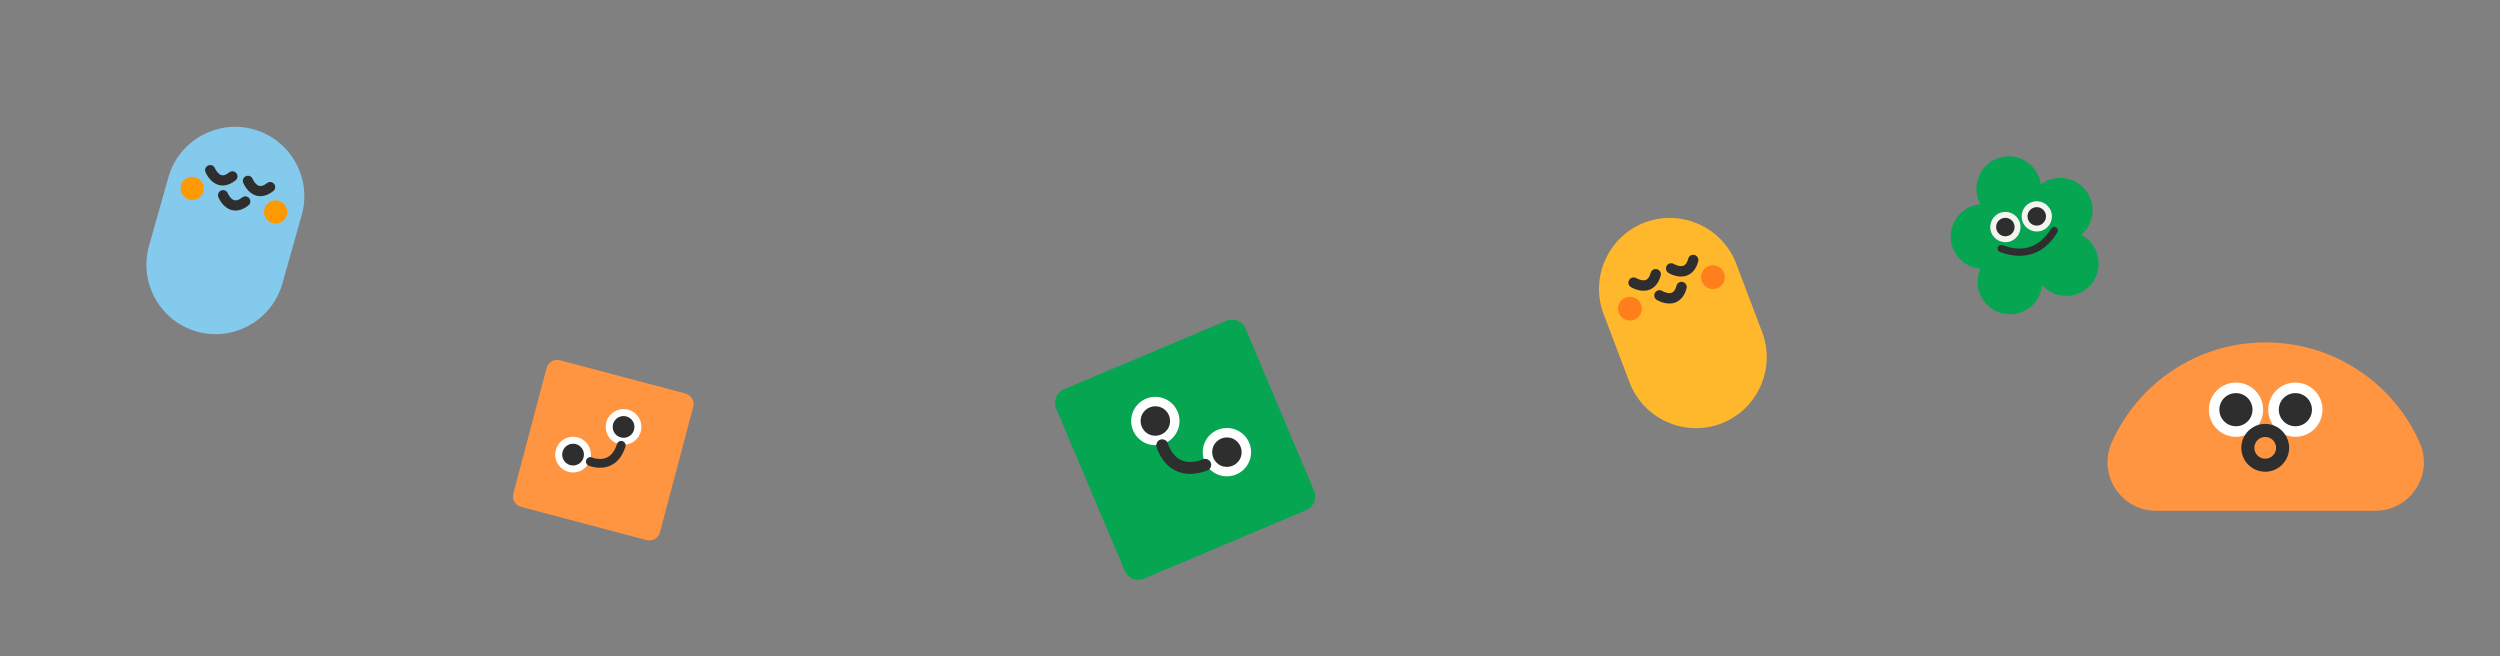 <svg xmlns="http://www.w3.org/2000/svg" xmlns:xlink="http://www.w3.org/1999/xlink" width="1128" zoomAndPan="magnify" viewBox="0 0 846 222" height="296" preserveAspectRatio="xMidYMid meet"><rect x="0" y="0" width="846" height="222" fill="#808080" stroke="none"/><defs><clipPath id="ed0619a960"><path d="M 49 42 L 103 42 L 103 114 L 49 114 Z M 49 42 "></path></clipPath><clipPath id="a2df59a00b"><path d="M 63.387 37.344 L 108.855 50.184 L 89.496 118.754 L 44.023 105.914 Z M 63.387 37.344 "></path></clipPath><clipPath id="675abb4389"><path d="M 63.387 37.344 L 108.855 50.184 L 89.496 118.754 L 44.023 105.914 Z M 63.387 37.344 "></path></clipPath><clipPath id="3241540756"><path d="M 61 59 L 98 59 L 98 76 L 61 76 Z M 61 59 "></path></clipPath><clipPath id="8cec22d634"><path d="M 63.387 37.344 L 108.855 50.184 L 89.496 118.754 L 44.023 105.914 Z M 63.387 37.344 "></path></clipPath><clipPath id="c57ff49c06"><path d="M 63.387 37.344 L 108.855 50.184 L 89.496 118.754 L 44.023 105.914 Z M 63.387 37.344 "></path></clipPath><clipPath id="773d177319"><path d="M 69 55 L 94 55 L 94 72 L 69 72 Z M 69 55 "></path></clipPath><clipPath id="26009a36a6"><path d="M 63.387 37.344 L 108.855 50.184 L 89.496 118.754 L 44.023 105.914 Z M 63.387 37.344 "></path></clipPath><clipPath id="82f5610f64"><path d="M 63.387 37.344 L 108.855 50.184 L 89.496 118.754 L 44.023 105.914 Z M 63.387 37.344 "></path></clipPath><clipPath id="16a5100da3"><path d="M 357 108 L 446 108 L 446 197 L 357 197 Z M 357 108 "></path></clipPath><clipPath id="1c007de97d"><path d="M 377.496 89.082 L 464.148 128.621 L 424.609 215.277 L 337.953 175.734 Z M 377.496 89.082 "></path></clipPath><clipPath id="6e06c2e03b"><path d="M 377.496 89.082 L 464.148 128.621 L 424.609 215.277 L 337.953 175.734 Z M 377.496 89.082 "></path></clipPath><clipPath id="916eca999f"><path d="M 382 134 L 424 134 L 424 162 L 382 162 Z M 382 134 "></path></clipPath><clipPath id="2d1699abe7"><path d="M 377.496 89.082 L 464.148 128.621 L 424.609 215.277 L 337.953 175.734 Z M 377.496 89.082 "></path></clipPath><clipPath id="7796612815"><path d="M 377.496 89.082 L 464.148 128.621 L 424.609 215.277 L 337.953 175.734 Z M 377.496 89.082 "></path></clipPath><clipPath id="56fb76e756"><path d="M 372 142 L 426 142 L 426 172 L 372 172 Z M 372 142 "></path></clipPath><clipPath id="f632afbf28"><path d="M 377.496 89.082 L 464.148 128.621 L 424.609 215.277 L 337.953 175.734 Z M 377.496 89.082 "></path></clipPath><clipPath id="fa7f8fffb0"><path d="M 377.496 89.082 L 464.148 128.621 L 424.609 215.277 L 337.953 175.734 Z M 377.496 89.082 "></path></clipPath><clipPath id="9c89d01e16"><path d="M 385 137 L 421 137 L 421 159 L 385 159 Z M 385 137 "></path></clipPath><clipPath id="7a946ebde9"><path d="M 377.496 89.082 L 464.148 128.621 L 424.609 215.277 L 337.953 175.734 Z M 377.496 89.082 "></path></clipPath><clipPath id="5501fffcfd"><path d="M 377.496 89.082 L 464.148 128.621 L 424.609 215.277 L 337.953 175.734 Z M 377.496 89.082 "></path></clipPath><clipPath id="55c0994d2b"><path d="M 391 148 L 410 148 L 410 161 L 391 161 Z M 391 148 "></path></clipPath><clipPath id="34a5d7923d"><path d="M 377.496 89.082 L 464.148 128.621 L 424.609 215.277 L 337.953 175.734 Z M 377.496 89.082 "></path></clipPath><clipPath id="4ef4cbc31b"><path d="M 377.496 89.082 L 464.148 128.621 L 424.609 215.277 L 337.953 175.734 Z M 377.496 89.082 "></path></clipPath><clipPath id="bedbf72294"><path d="M 173 121 L 235 121 L 235 183 L 173 183 Z M 173 121 "></path></clipPath><clipPath id="fa68dedc9e"><path d="M 156.688 137.594 L 219.09 104.785 L 251.898 167.188 L 189.496 199.996 Z M 156.688 137.594 "></path></clipPath><clipPath id="edce034db7"><path d="M 156.688 137.594 L 219.09 104.785 L 251.898 167.188 L 189.496 199.996 Z M 156.688 137.594 "></path></clipPath><clipPath id="e90c4ee151"><path d="M 187 138 L 218 138 L 218 160 L 187 160 Z M 187 138 "></path></clipPath><clipPath id="5bbef5f344"><path d="M 156.688 137.594 L 219.09 104.785 L 251.898 167.188 L 189.496 199.996 Z M 156.688 137.594 "></path></clipPath><clipPath id="30ed2b4dc2"><path d="M 156.688 137.594 L 219.09 104.785 L 251.898 167.188 L 189.496 199.996 Z M 156.688 137.594 "></path></clipPath><clipPath id="31b48aef40"><path d="M 187 143 L 225 143 L 225 168 L 187 168 Z M 187 143 "></path></clipPath><clipPath id="667a4c3b58"><path d="M 156.688 137.594 L 219.09 104.785 L 251.898 167.188 L 189.496 199.996 Z M 156.688 137.594 "></path></clipPath><clipPath id="ad8b9785ed"><path d="M 156.688 137.594 L 219.09 104.785 L 251.898 167.188 L 189.496 199.996 Z M 156.688 137.594 "></path></clipPath><clipPath id="38db80c1cd"><path d="M 190 140 L 215 140 L 215 158 L 190 158 Z M 190 140 "></path></clipPath><clipPath id="4a9863f7c7"><path d="M 156.688 137.594 L 219.09 104.785 L 251.898 167.188 L 189.496 199.996 Z M 156.688 137.594 "></path></clipPath><clipPath id="f8b74b7003"><path d="M 156.688 137.594 L 219.09 104.785 L 251.898 167.188 L 189.496 199.996 Z M 156.688 137.594 "></path></clipPath><clipPath id="0236f9cb3e"><path d="M 198 149 L 212 149 L 212 159 L 198 159 Z M 198 149 "></path></clipPath><clipPath id="85bbe5e927"><path d="M 156.688 137.594 L 219.09 104.785 L 251.898 167.188 L 189.496 199.996 Z M 156.688 137.594 "></path></clipPath><clipPath id="f93a600fdc"><path d="M 156.688 137.594 L 219.09 104.785 L 251.898 167.188 L 189.496 199.996 Z M 156.688 137.594 "></path></clipPath><clipPath id="3a132327f4"><path d="M 541 73 L 598 73 L 598 145 L 541 145 Z M 541 73 "></path></clipPath><clipPath id="1af2bc0cf5"><path d="M 534.113 83.738 L 578.992 66.711 L 605.062 135.434 L 560.184 152.457 Z M 534.113 83.738 "></path></clipPath><clipPath id="88f7333255"><path d="M 534.113 83.738 L 578.992 66.711 L 605.062 135.434 L 560.184 152.457 Z M 534.113 83.738 "></path></clipPath><clipPath id="7df6b99383"><path d="M 547 89 L 584 89 L 584 109 L 547 109 Z M 547 89 "></path></clipPath><clipPath id="47ae2348dd"><path d="M 534.113 83.738 L 578.992 66.711 L 605.062 135.434 L 560.184 152.457 Z M 534.113 83.738 "></path></clipPath><clipPath id="2498ccc382"><path d="M 534.113 83.738 L 578.992 66.711 L 605.062 135.434 L 560.184 152.457 Z M 534.113 83.738 "></path></clipPath><clipPath id="907e66c88f"><path d="M 551 86 L 575 86 L 575 103 L 551 103 Z M 551 86 "></path></clipPath><clipPath id="6f0f385539"><path d="M 534.113 83.738 L 578.992 66.711 L 605.062 135.434 L 560.184 152.457 Z M 534.113 83.738 "></path></clipPath><clipPath id="b6503114e1"><path d="M 534.113 83.738 L 578.992 66.711 L 605.062 135.434 L 560.184 152.457 Z M 534.113 83.738 "></path></clipPath><clipPath id="8b8b331db9"><path d="M 713 115.867 L 821 115.867 L 821 172.867 L 713 172.867 Z M 713 115.867 "></path></clipPath><clipPath id="fed3a54230"><path d="M 660 52 L 711 52 L 711 107 L 660 107 Z M 660 52 "></path></clipPath><clipPath id="e9d335f723"><path d="M 653.141 61.332 L 700.008 45.398 L 716.906 95.105 L 670.039 111.039 Z M 653.141 61.332 "></path></clipPath><clipPath id="caef13ee2d"><path d="M 653.141 61.332 L 700.008 45.398 L 716.906 95.105 L 670.039 111.039 Z M 653.141 61.332 "></path></clipPath><clipPath id="2e1c5ecc8b"><path d="M 673 68 L 695 68 L 695 82 L 673 82 Z M 673 68 "></path></clipPath><clipPath id="9a2d4b71e9"><path d="M 653.141 61.332 L 700.008 45.398 L 716.906 95.105 L 670.039 111.039 Z M 653.141 61.332 "></path></clipPath><clipPath id="8b207912b2"><path d="M 653.141 61.332 L 700.008 45.398 L 716.906 95.105 L 670.039 111.039 Z M 653.141 61.332 "></path></clipPath><clipPath id="521608a6e2"><path d="M 671 73 L 701 73 L 701 88 L 671 88 Z M 671 73 "></path></clipPath><clipPath id="611fbb1874"><path d="M 653.141 61.332 L 700.008 45.398 L 716.906 95.105 L 670.039 111.039 Z M 653.141 61.332 "></path></clipPath><clipPath id="0a26a1a3e0"><path d="M 653.141 61.332 L 700.008 45.398 L 716.906 95.105 L 670.039 111.039 Z M 653.141 61.332 "></path></clipPath><clipPath id="1c71f1e8d8"><path d="M 675 76 L 697 76 L 697 87 L 675 87 Z M 675 76 "></path></clipPath><clipPath id="4451e47f03"><path d="M 653.141 61.332 L 700.008 45.398 L 716.906 95.105 L 670.039 111.039 Z M 653.141 61.332 "></path></clipPath><clipPath id="12f1289890"><path d="M 653.141 61.332 L 700.008 45.398 L 716.906 95.105 L 670.039 111.039 Z M 653.141 61.332 "></path></clipPath><clipPath id="c2fdc64e3d"><path d="M 675 70 L 693 70 L 693 80 L 675 80 Z M 675 70 "></path></clipPath><clipPath id="58ed49cbf6"><path d="M 653.141 61.332 L 700.008 45.398 L 716.906 95.105 L 670.039 111.039 Z M 653.141 61.332 "></path></clipPath><clipPath id="6cec53a86d"><path d="M 653.141 61.332 L 700.008 45.398 L 716.906 95.105 L 670.039 111.039 Z M 653.141 61.332 "></path></clipPath></defs><g id="97a253034c"><g clip-rule="nonzero" clip-path="url(#ed0619a960)"><g clip-rule="nonzero" clip-path="url(#a2df59a00b)"><g clip-rule="nonzero" clip-path="url(#675abb4389)"><path style=" stroke:none;fill-rule:nonzero;fill:#84caed;fill-opacity:1;" d="M 66.605 112.207 C 54.203 108.703 46.914 95.68 50.414 83.277 L 56.992 59.98 C 60.496 47.578 73.52 40.289 85.926 43.793 C 98.328 47.293 105.617 60.32 102.113 72.723 L 95.535 96.016 C 92.035 108.418 79.008 115.707 66.605 112.207 Z M 66.605 112.207 "></path></g></g></g><g clip-rule="nonzero" clip-path="url(#3241540756)"><g clip-rule="nonzero" clip-path="url(#8cec22d634)"><g clip-rule="nonzero" clip-path="url(#c57ff49c06)"><path style=" stroke:none;fill-rule:nonzero;fill:#ff9900;fill-opacity:1;" d="M 97.062 72.797 C 96.473 74.891 94.297 76.105 92.203 75.516 C 90.113 74.926 88.895 72.75 89.488 70.656 C 90.078 68.566 92.25 67.348 94.344 67.941 C 96.438 68.531 97.652 70.703 97.062 72.797 Z M 66.102 59.965 C 64.008 59.375 61.836 60.59 61.242 62.684 C 60.652 64.777 61.871 66.949 63.961 67.539 C 66.055 68.133 68.234 66.898 68.82 64.824 C 69.406 62.746 68.195 60.555 66.102 59.965 Z M 66.102 59.965 "></path></g></g></g><g clip-rule="nonzero" clip-path="url(#773d177319)"><g clip-rule="nonzero" clip-path="url(#26009a36a6)"><g clip-rule="nonzero" clip-path="url(#82f5610f64)"><path style=" stroke:none;fill-rule:nonzero;fill:#2e2e2e;fill-opacity:1;" d="M 73.988 62.586 C 71.039 61.754 69.68 58.566 69.531 58.211 C 69.172 57.336 69.602 56.336 70.492 55.977 C 71.367 55.629 72.371 56.047 72.734 56.922 C 72.949 57.445 73.828 58.996 74.969 59.285 C 75.691 59.473 76.555 59.156 77.578 58.34 C 78.324 57.742 79.395 57.863 79.992 58.609 C 80.59 59.355 80.469 60.426 79.723 61.023 C 77.34 62.922 75.34 62.938 74.082 62.598 C 74.062 62.609 74.016 62.594 73.988 62.586 Z M 86.848 66.219 C 88.109 66.543 90.105 66.543 92.488 64.645 C 93.234 64.047 93.34 62.973 92.758 62.23 C 92.16 61.484 91.09 61.363 90.344 61.961 C 89.34 62.766 88.457 63.094 87.734 62.906 C 86.578 62.613 85.715 61.066 85.5 60.543 C 85.137 59.668 84.152 59.238 83.258 59.598 C 82.383 59.961 81.949 60.961 82.297 61.832 C 82.441 62.203 83.805 65.375 86.754 66.207 C 86.785 66.203 86.816 66.211 86.848 66.219 Z M 78.434 71.082 C 79.695 71.406 81.688 71.406 84.07 69.508 C 84.816 68.91 84.922 67.836 84.34 67.094 C 83.742 66.348 82.672 66.227 81.926 66.824 C 80.926 67.629 80.039 67.957 79.316 67.77 C 78.18 67.48 77.297 65.93 77.082 65.406 C 76.719 64.531 75.734 64.102 74.844 64.461 C 73.965 64.824 73.535 65.824 73.883 66.695 C 74.023 67.066 75.387 70.238 78.336 71.07 C 78.371 71.066 78.402 71.074 78.434 71.082 Z M 78.434 71.082 "></path></g></g></g><g clip-rule="nonzero" clip-path="url(#16a5100da3)"><g clip-rule="nonzero" clip-path="url(#1c007de97d)"><g clip-rule="nonzero" clip-path="url(#6e06c2e03b)"><path style=" stroke:none;fill-rule:nonzero;fill:#05a552;fill-opacity:1;" d="M 442.016 172.633 L 387.148 195.809 C 384.605 196.883 381.672 195.684 380.598 193.141 L 357.422 138.277 C 356.344 135.73 357.547 132.797 360.09 131.723 L 414.953 108.547 C 417.496 107.473 420.43 108.672 421.508 111.215 L 444.68 166.082 C 445.758 168.625 444.559 171.559 442.016 172.633 Z M 442.016 172.633 "></path></g></g></g><g clip-rule="nonzero" clip-path="url(#916eca999f)"><g clip-rule="nonzero" clip-path="url(#2d1699abe7)"><g clip-rule="nonzero" clip-path="url(#7796612815)"><path style=" stroke:none;fill-rule:nonzero;fill:#ffffff;fill-opacity:1;" d="M 398.41 145.867 C 396.527 149.988 391.676 151.785 387.57 149.914 C 383.469 148.039 381.652 143.176 383.523 139.074 C 385.398 134.973 390.262 133.156 394.363 135.027 C 398.465 136.898 400.289 141.742 398.41 145.867 Z M 418.582 145.57 C 414.457 143.691 409.613 145.516 407.742 149.617 C 405.871 153.719 407.684 158.582 411.789 160.457 C 415.891 162.328 420.754 160.512 422.625 156.41 C 424.5 152.305 422.703 147.453 418.582 145.57 Z M 418.582 145.57 "></path></g></g></g><g clip-rule="nonzero" clip-path="url(#56fb76e756)"><g clip-rule="nonzero" clip-path="url(#f632afbf28)"><g clip-rule="nonzero" clip-path="url(#fa7f8fffb0)"><path style=" stroke:none;fill-rule:nonzero;fill:#05a552;fill-opacity:1;" d="M 424.797 168.328 C 423.629 170.887 420.629 172.004 418.07 170.84 C 415.516 169.672 414.395 166.672 415.559 164.113 C 416.727 161.555 419.73 160.438 422.285 161.602 C 424.832 162.742 425.965 165.77 424.797 168.328 Z M 379.855 142.723 C 377.297 141.559 374.297 142.68 373.129 145.234 C 371.961 147.793 373.082 150.793 375.641 151.961 C 378.195 153.129 381.199 152.008 382.363 149.449 C 383.531 146.895 382.41 143.891 379.855 142.723 Z M 379.855 142.723 "></path></g></g></g><g clip-rule="nonzero" clip-path="url(#9c89d01e16)"><g clip-rule="nonzero" clip-path="url(#7a946ebde9)"><g clip-rule="nonzero" clip-path="url(#5501fffcfd)"><path style=" stroke:none;fill-rule:nonzero;fill:#2e2e2e;fill-opacity:1;" d="M 395.508 144.543 C 394.367 147.043 391.395 148.152 388.895 147.012 C 386.395 145.871 385.285 142.898 386.426 140.398 C 387.566 137.898 390.539 136.789 393.039 137.93 C 395.539 139.07 396.66 142.023 395.508 144.543 Z M 417.258 148.473 C 414.758 147.332 411.785 148.441 410.645 150.941 C 409.5 153.441 410.613 156.414 413.113 157.555 C 415.613 158.695 418.586 157.586 419.727 155.086 C 420.867 152.586 419.758 149.613 417.258 148.473 Z M 417.258 148.473 "></path></g></g></g><g clip-rule="nonzero" clip-path="url(#55c0994d2b)"><g clip-rule="nonzero" clip-path="url(#34a5d7923d)"><g clip-rule="nonzero" clip-path="url(#4ef4cbc31b)"><path style=" stroke:none;fill-rule:nonzero;fill:#2e2e2e;fill-opacity:1;" d="M 398.055 159.375 C 397.883 159.297 397.711 159.219 397.547 159.121 C 392.816 156.664 391.418 151.391 391.352 151.176 C 391.078 150.105 391.727 148.996 392.797 148.723 C 393.863 148.449 394.977 149.094 395.25 150.164 C 395.281 150.25 396.305 153.965 399.422 155.574 C 401.477 156.625 404.059 156.582 407.141 155.43 C 408.199 155.035 409.344 155.559 409.738 156.613 C 410.133 157.672 409.609 158.816 408.551 159.211 C 404.598 160.703 401.07 160.754 398.055 159.375 Z M 398.055 159.375 "></path></g></g></g><g clip-rule="nonzero" clip-path="url(#bedbf72294)"><g clip-rule="nonzero" clip-path="url(#fa68dedc9e)"><g clip-rule="nonzero" clip-path="url(#edce034db7)"><path style=" stroke:none;fill-rule:nonzero;fill:#ff9441;fill-opacity:1;" d="M 234.578 137.68 L 223.324 180.156 C 222.801 182.129 220.777 183.297 218.809 182.777 L 176.328 171.523 C 174.359 171 173.188 168.977 173.711 167.008 L 184.965 124.527 C 185.484 122.559 187.512 121.391 189.48 121.91 L 231.957 133.164 C 233.93 133.684 235.098 135.711 234.578 137.68 Z M 234.578 137.68 "></path></g></g></g><g clip-rule="nonzero" clip-path="url(#e90c4ee151)"><g clip-rule="nonzero" clip-path="url(#5bbef5f344)"><g clip-rule="nonzero" clip-path="url(#30ed2b4dc2)"><path style=" stroke:none;fill-rule:nonzero;fill:#ffffff;fill-opacity:1;" d="M 199.266 151.035 C 200.824 153.992 199.68 157.637 196.734 159.184 C 193.789 160.734 190.133 159.598 188.582 156.652 C 187.035 153.707 188.172 150.047 191.117 148.5 C 194.062 146.953 197.711 148.074 199.266 151.035 Z M 208.203 139.133 C 205.246 140.688 204.121 144.336 205.672 147.281 C 207.219 150.227 210.875 151.363 213.82 149.816 C 216.766 148.27 217.902 144.609 216.355 141.664 C 214.805 138.719 211.164 137.574 208.203 139.133 Z M 208.203 139.133 "></path></g></g></g><g clip-rule="nonzero" clip-path="url(#31b48aef40)"><g clip-rule="nonzero" clip-path="url(#667a4c3b58)"><g clip-rule="nonzero" clip-path="url(#ad8b9785ed)"><path style=" stroke:none;fill-rule:nonzero;fill:#ff9441;fill-opacity:1;" d="M 224.289 145.781 C 225.254 147.617 224.551 149.875 222.719 150.84 C 220.883 151.805 218.625 151.102 217.66 149.266 C 216.695 147.43 217.395 145.176 219.23 144.211 C 221.047 143.238 223.324 143.945 224.289 145.781 Z M 189.055 160.441 C 187.219 161.406 186.516 163.664 187.484 165.5 C 188.449 167.336 190.703 168.039 192.539 167.074 C 194.375 166.105 195.078 163.852 194.113 162.016 C 193.148 160.18 190.891 159.477 189.055 160.441 Z M 189.055 160.441 "></path></g></g></g><g clip-rule="nonzero" clip-path="url(#38db80c1cd)"><g clip-rule="nonzero" clip-path="url(#4a9863f7c7)"><g clip-rule="nonzero" clip-path="url(#f8b74b7003)"><path style=" stroke:none;fill-rule:nonzero;fill:#2e2e2e;fill-opacity:1;" d="M 197.184 152.129 C 198.129 153.922 197.434 156.16 195.641 157.102 C 193.844 158.047 191.609 157.352 190.664 155.559 C 189.723 153.762 190.418 151.527 192.211 150.582 C 194.004 149.641 196.234 150.32 197.184 152.129 Z M 209.297 141.215 C 207.504 142.156 206.809 144.395 207.754 146.188 C 208.695 147.984 210.934 148.676 212.727 147.734 C 214.52 146.789 215.215 144.555 214.273 142.762 C 213.328 140.965 211.094 140.27 209.297 141.215 Z M 209.297 141.215 "></path></g></g></g><g clip-rule="nonzero" clip-path="url(#0236f9cb3e)"><g clip-rule="nonzero" clip-path="url(#85bbe5e927)"><g clip-rule="nonzero" clip-path="url(#f93a600fdc)"><path style=" stroke:none;fill-rule:nonzero;fill:#2e2e2e;fill-opacity:1;" d="M 206.988 157.344 C 206.867 157.406 206.742 157.473 206.613 157.523 C 203.039 159.176 199.332 157.609 199.18 157.551 C 198.43 157.227 198.074 156.348 198.398 155.602 C 198.723 154.852 199.602 154.496 200.348 154.82 C 200.41 154.84 203.043 155.922 205.387 154.828 C 206.93 154.102 208.07 152.578 208.789 150.258 C 209.039 149.465 209.859 149.031 210.652 149.277 C 211.449 149.527 211.879 150.348 211.633 151.141 C 210.719 154.125 209.156 156.203 206.988 157.344 Z M 206.988 157.344 "></path></g></g></g><g clip-rule="nonzero" clip-path="url(#3a132327f4)"><g clip-rule="nonzero" clip-path="url(#1af2bc0cf5)"><g clip-rule="nonzero" clip-path="url(#88f7333255)"><path style=" stroke:none;fill-rule:nonzero;fill:#ffb72c;fill-opacity:1;" d="M 582.395 143.34 C 570.055 148.02 556.121 141.75 551.441 129.414 L 542.652 106.246 C 537.973 93.91 544.242 79.973 556.578 75.293 C 568.914 70.613 582.852 76.883 587.531 89.219 L 596.32 112.391 C 601 124.727 594.73 138.66 582.395 143.34 Z M 582.395 143.34 "></path></g></g></g><g clip-rule="nonzero" clip-path="url(#7df6b99383)"><g clip-rule="nonzero" clip-path="url(#47ae2348dd)"><g clip-rule="nonzero" clip-path="url(#2498ccc382)"><path style=" stroke:none;fill-rule:nonzero;fill:#ff7f1d;fill-opacity:1;" d="M 583.422 92.359 C 584.211 94.441 583.164 96.77 581.082 97.559 C 579 98.348 576.676 97.301 575.887 95.219 C 575.098 93.137 576.145 90.812 578.223 90.023 C 580.305 89.234 582.633 90.277 583.422 92.359 Z M 550.133 100.68 C 548.051 101.469 547.004 103.793 547.793 105.875 C 548.582 107.957 550.91 109.004 552.992 108.215 C 555.074 107.426 556.113 105.082 555.328 103.016 C 554.547 100.949 552.215 99.891 550.133 100.68 Z M 550.133 100.68 "></path></g></g></g><g clip-rule="nonzero" clip-path="url(#907e66c88f)"><g clip-rule="nonzero" clip-path="url(#6f0f385539)"><g clip-rule="nonzero" clip-path="url(#b6503114e1)"><path style=" stroke:none;fill-rule:nonzero;fill:#2e2e2e;fill-opacity:1;" d="M 558.219 98.027 C 555.285 99.141 552.223 97.348 551.887 97.145 C 551.055 96.645 550.797 95.559 551.312 94.723 C 551.82 93.902 552.898 93.633 553.734 94.133 C 554.227 94.434 555.898 95.172 557.012 94.715 C 557.719 94.43 558.238 93.641 558.582 92.348 C 558.832 91.402 559.785 90.848 560.73 91.098 C 561.676 91.348 562.23 92.301 561.98 93.246 C 561.18 96.262 559.543 97.492 558.301 97.98 C 558.293 98 558.246 98.02 558.219 98.027 Z M 571.008 93.176 C 572.242 92.672 573.887 91.461 574.688 88.445 C 574.938 87.496 574.367 86.551 573.438 86.293 C 572.492 86.043 571.539 86.598 571.289 87.543 C 570.953 88.816 570.426 89.625 569.719 89.91 C 568.59 90.375 566.934 89.629 566.441 89.332 C 565.605 88.832 564.535 89.078 564.02 89.918 C 563.52 90.75 563.773 91.836 564.594 92.344 C 564.938 92.559 567.992 94.34 570.922 93.227 C 570.949 93.199 570.98 93.188 571.008 93.176 Z M 567.051 102.309 C 568.285 101.805 569.93 100.59 570.73 97.574 C 570.98 96.629 570.41 95.68 569.48 95.426 C 568.535 95.176 567.582 95.727 567.332 96.676 C 566.996 97.949 566.469 98.758 565.762 99.043 C 564.648 99.5 562.977 98.762 562.48 98.461 C 561.648 97.961 560.578 98.211 560.062 99.051 C 559.562 99.883 559.816 100.969 560.637 101.473 C 560.98 101.691 564.035 103.469 566.965 102.355 C 566.992 102.328 567.023 102.32 567.051 102.309 Z M 567.051 102.309 "></path></g></g></g><g clip-rule="nonzero" clip-path="url(#8b8b331db9)"><path style=" stroke:none;fill-rule:nonzero;fill:#ff9441;fill-opacity:1;" d="M 729.648 172.859 C 717.77 172.859 709.766 160.641 714.582 149.789 C 723.422 129.801 743.434 115.867 766.695 115.867 C 789.961 115.867 809.973 129.801 818.832 149.789 C 823.648 160.641 815.645 172.859 803.766 172.859 Z M 729.648 172.859 "></path></g><path style=" stroke:none;fill-rule:nonzero;fill:#ffffff;fill-opacity:1;" d="M 765.84 138.641 C 765.84 143.711 761.73 147.82 756.66 147.82 C 751.586 147.82 747.477 143.711 747.477 138.641 C 747.477 133.566 751.586 129.457 756.66 129.457 C 761.73 129.457 765.84 133.566 765.84 138.641 Z M 776.758 129.457 C 771.684 129.457 767.574 133.566 767.574 138.641 C 767.574 143.711 771.684 147.82 776.758 147.82 C 781.828 147.82 785.938 143.711 785.938 138.641 C 785.938 133.566 781.828 129.457 776.758 129.457 Z M 776.758 129.457 "></path><path style=" stroke:none;fill-rule:nonzero;fill:#2e2e2e;fill-opacity:1;" d="M 766.547 159.633 C 762.074 159.633 758.457 155.996 758.457 151.543 C 758.457 147.07 762.094 143.453 766.547 143.453 C 771.02 143.453 774.637 147.094 774.637 151.543 C 774.637 155.996 771.02 159.633 766.547 159.633 Z M 766.547 147.863 C 764.516 147.863 762.867 149.512 762.867 151.543 C 762.867 153.578 764.516 155.227 766.547 155.227 C 768.582 155.227 770.227 153.578 770.227 151.543 C 770.227 149.512 768.582 147.863 766.547 147.863 Z M 766.547 147.863 "></path><path style=" stroke:none;fill-rule:nonzero;fill:#ff9441;fill-opacity:1;" d="M 793.707 149.789 C 793.707 152.938 791.16 155.504 787.992 155.504 C 784.848 155.504 782.277 152.957 782.277 149.789 C 782.277 146.621 784.824 144.074 787.992 144.074 C 791.137 144.074 793.707 146.645 793.707 149.789 Z M 745.422 144.074 C 742.277 144.074 739.707 146.621 739.707 149.789 C 739.707 152.957 742.254 155.504 745.422 155.504 C 748.59 155.504 751.137 152.957 751.137 149.789 C 751.137 146.621 748.57 144.074 745.422 144.074 Z M 745.422 144.074 "></path><path style=" stroke:none;fill-rule:nonzero;fill:#2e2e2e;fill-opacity:1;" d="M 762.246 138.641 C 762.246 141.742 759.742 144.246 756.637 144.246 C 753.535 144.246 751.031 141.742 751.031 138.641 C 751.031 135.535 753.535 133.031 756.637 133.031 C 759.742 133.031 762.246 135.535 762.246 138.641 Z M 776.758 133.031 C 773.652 133.031 771.148 135.535 771.148 138.641 C 771.148 141.742 773.652 144.246 776.758 144.246 C 779.859 144.246 782.363 141.742 782.363 138.641 C 782.363 135.535 779.859 133.031 776.758 133.031 Z M 776.758 133.031 "></path><g clip-rule="nonzero" clip-path="url(#fed3a54230)"><g clip-rule="nonzero" clip-path="url(#e9d335f723)"><g clip-rule="nonzero" clip-path="url(#caef13ee2d)"><path style=" stroke:none;fill-rule:nonzero;fill:#05a552;fill-opacity:1;" d="M 704.266 79.48 C 706.688 80.73 708.648 82.883 709.594 85.668 C 711.539 91.387 708.477 97.609 702.758 99.555 C 698.453 101.016 693.879 99.648 691.051 96.453 C 690.641 100.59 687.887 104.328 683.684 105.754 C 677.961 107.699 671.742 104.637 669.797 98.914 C 668.875 96.199 669.09 93.363 670.164 90.938 C 665.957 90.574 662.152 87.797 660.707 83.547 C 658.762 77.828 661.828 71.609 667.547 69.664 C 668.426 69.363 669.312 69.188 670.188 69.121 C 669.887 68.562 669.613 67.98 669.402 67.363 C 667.461 61.645 670.523 55.422 676.242 53.477 C 681.965 51.535 688.184 54.598 690.129 60.316 C 690.363 61.012 690.527 61.703 690.617 62.398 C 691.516 61.723 692.531 61.172 693.664 60.785 C 699.383 58.84 705.602 61.906 707.547 67.625 C 709.023 71.996 707.574 76.66 704.266 79.48 Z M 704.266 79.48 "></path></g></g></g><g clip-rule="nonzero" clip-path="url(#2e1c5ecc8b)"><g clip-rule="nonzero" clip-path="url(#9a2d4b71e9)"><g clip-rule="nonzero" clip-path="url(#8b207912b2)"><path style=" stroke:none;fill-rule:nonzero;fill:#f5f5ef;fill-opacity:1;" d="M 683.477 75.184 C 684.387 77.867 682.945 80.773 680.273 81.684 C 677.602 82.594 674.68 81.156 673.773 78.48 C 672.863 75.809 674.301 72.891 676.977 71.98 C 679.648 71.07 682.566 72.508 683.477 75.184 Z M 687.59 68.371 C 684.906 69.285 683.48 72.199 684.387 74.871 C 685.297 77.547 688.215 78.984 690.891 78.074 C 693.562 77.164 695 74.246 694.09 71.574 C 693.184 68.902 690.262 67.465 687.59 68.371 Z M 687.59 68.371 "></path></g></g></g><g clip-rule="nonzero" clip-path="url(#521608a6e2)"><g clip-rule="nonzero" clip-path="url(#611fbb1874)"><g clip-rule="nonzero" clip-path="url(#0a26a1a3e0)"><path style=" stroke:none;fill-rule:nonzero;fill:#05a552;fill-opacity:1;" d="M 700.184 76.066 C 700.75 77.73 699.855 79.543 698.195 80.105 C 696.531 80.672 694.719 79.777 694.156 78.117 C 693.59 76.457 694.484 74.645 696.145 74.078 C 697.805 73.516 699.617 74.406 700.184 76.066 Z M 673.664 81.734 C 672.004 82.297 671.109 84.113 671.676 85.773 C 672.238 87.434 674.051 88.328 675.715 87.762 C 677.375 87.195 678.266 85.383 677.703 83.723 C 677.133 82.051 675.336 81.164 673.664 81.734 Z M 673.664 81.734 "></path></g></g></g><g clip-rule="nonzero" clip-path="url(#1c71f1e8d8)"><g clip-rule="nonzero" clip-path="url(#4451e47f03)"><g clip-rule="nonzero" clip-path="url(#12f1289890)"><path style=" stroke:none;fill-rule:nonzero;fill:#2e2e2e;fill-opacity:1;" d="M 687.891 85.855 C 683.402 87.383 679.031 86.156 676.75 85.25 C 676.113 85 675.805 84.281 676.055 83.645 C 676.305 83.008 677.023 82.703 677.66 82.953 C 681.59 84.512 688.941 85.879 694.098 77.363 C 694.449 76.777 695.207 76.594 695.793 76.945 C 696.379 77.301 696.566 78.059 696.211 78.645 C 693.742 82.75 690.781 84.871 687.891 85.855 Z M 687.891 85.855 "></path></g></g></g><g clip-rule="nonzero" clip-path="url(#c2fdc64e3d)"><g clip-rule="nonzero" clip-path="url(#58ed49cbf6)"><g clip-rule="nonzero" clip-path="url(#6cec53a86d)"><path style=" stroke:none;fill-rule:nonzero;fill:#2e2e2e;fill-opacity:1;" d="M 681.57 75.828 C 682.125 77.457 681.258 79.238 679.617 79.793 C 677.992 80.348 676.211 79.48 675.652 77.84 C 675.098 76.203 675.969 74.434 677.605 73.875 C 679.246 73.32 681.02 74.203 681.57 75.828 Z M 688.234 70.266 C 686.605 70.816 685.723 72.59 686.281 74.23 C 686.836 75.867 688.605 76.738 690.246 76.184 C 691.875 75.629 692.754 73.855 692.199 72.219 C 691.641 70.578 689.863 69.711 688.234 70.266 Z M 688.234 70.266 "></path></g></g></g></g></svg>